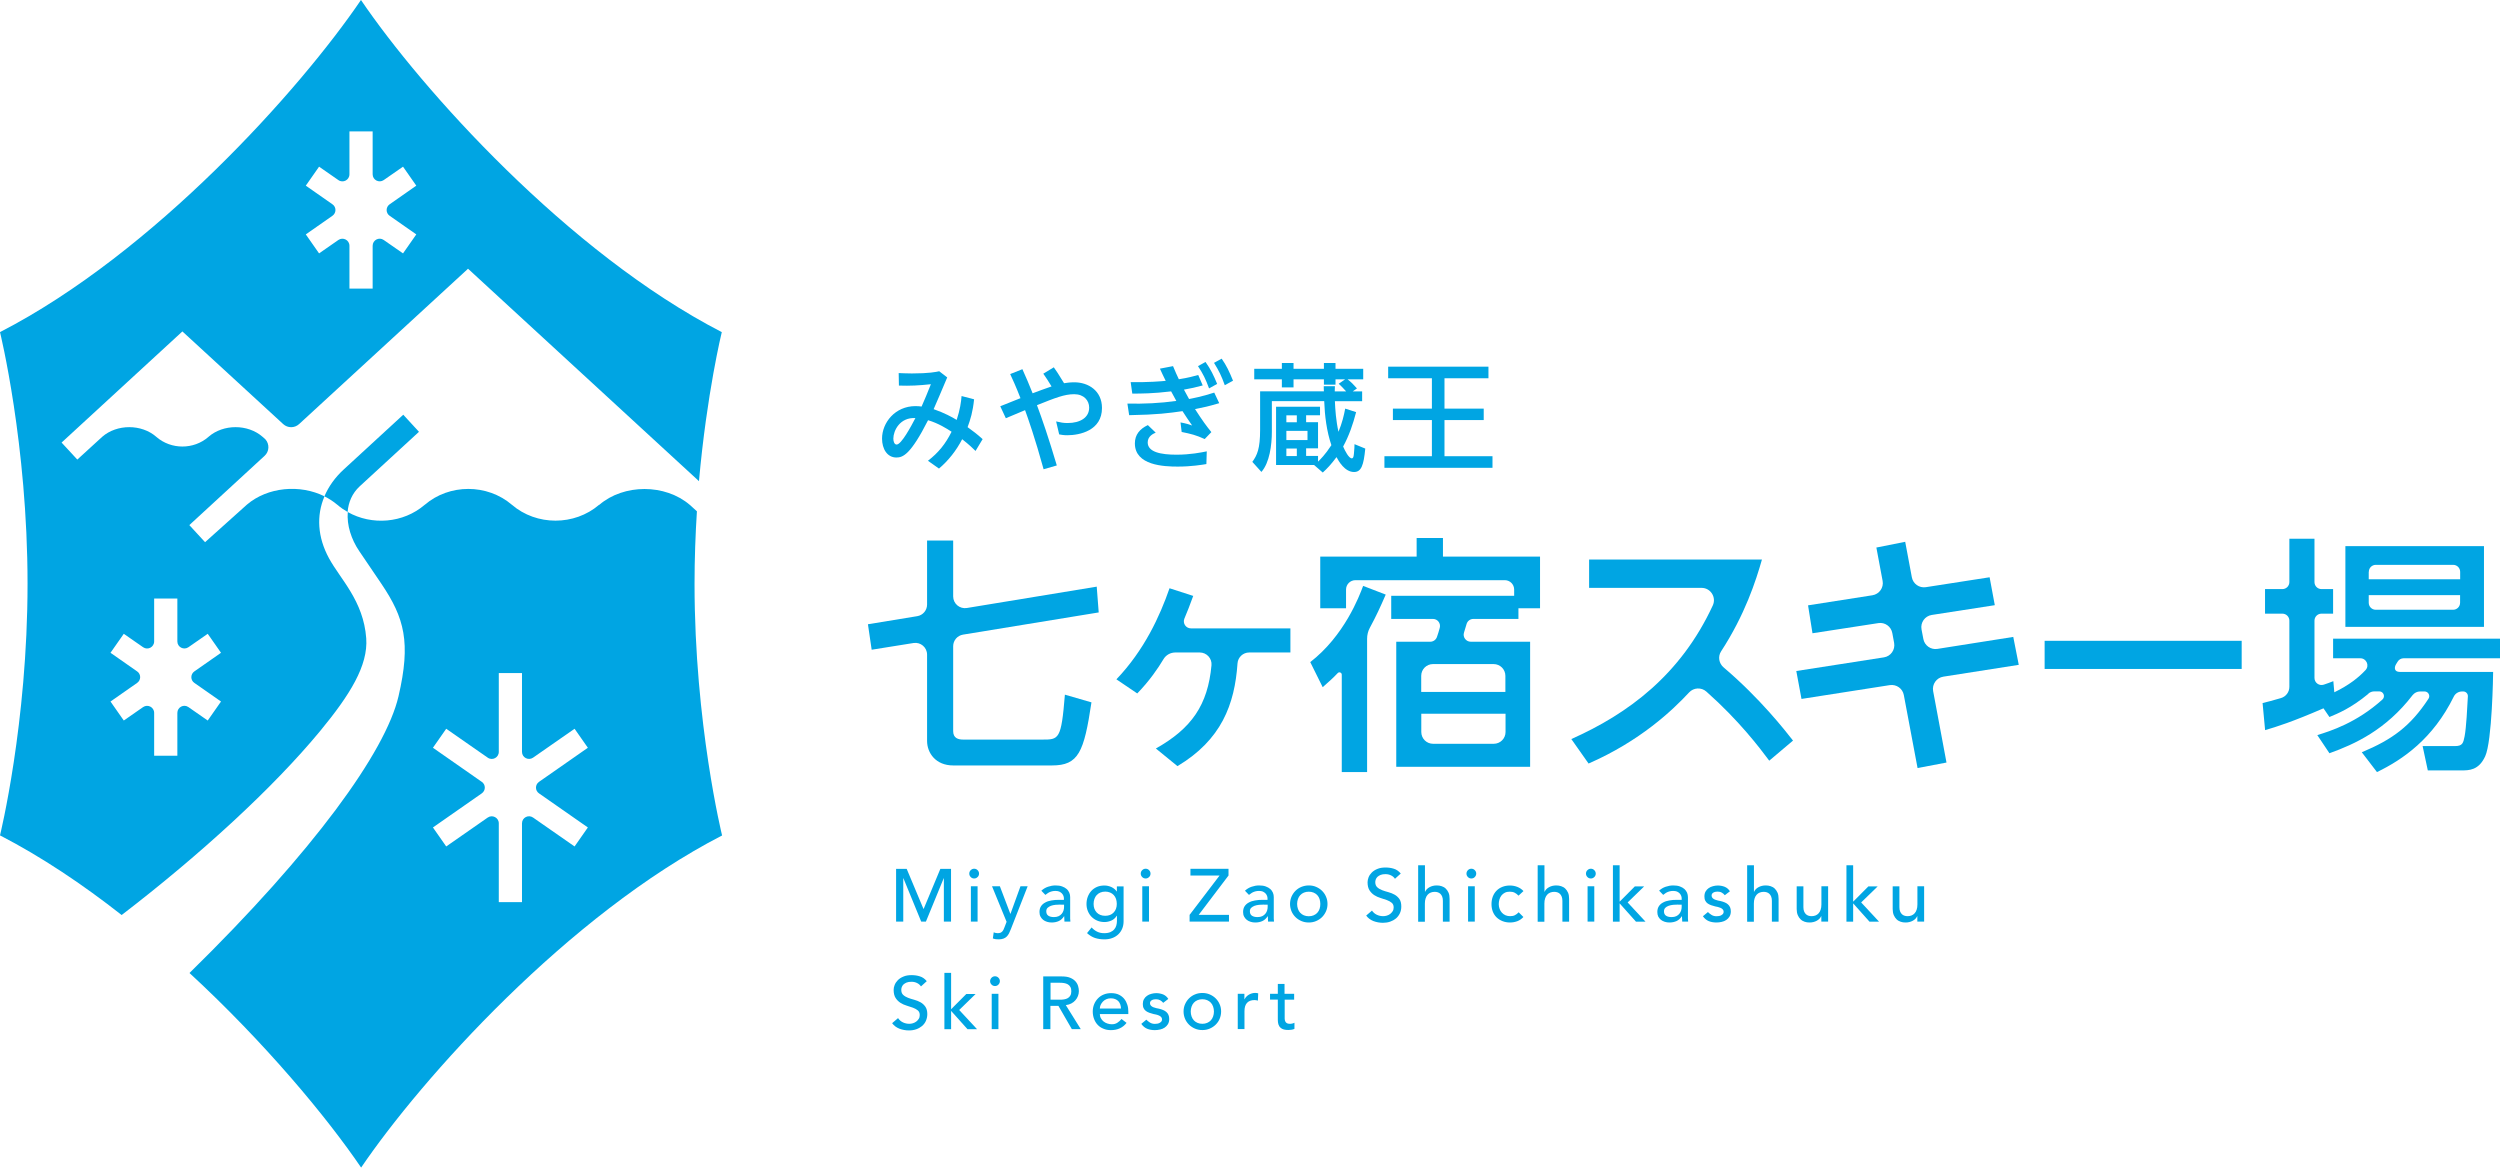 <svg width="364" height="170" viewBox="0 0 364 170" fill="none" xmlns="http://www.w3.org/2000/svg">
<path d="M135.104 67.092C136.627 65.926 137.682 64.615 138.549 62.86C137.871 62.416 136.604 61.616 135.126 61.183C132.593 66.181 131.471 66.614 130.515 66.614C129.182 66.614 128.426 65.37 128.426 63.86C128.426 61.55 130.315 59.129 133.304 59.129C133.682 59.129 133.949 59.162 134.182 59.195C134.693 58.051 134.96 57.385 135.538 55.941C133.782 56.13 132.538 56.197 130.882 56.141L130.849 54.32C131.349 54.331 131.849 54.375 132.76 54.375C135.293 54.375 136.304 54.153 136.749 54.053L137.915 54.953C136.804 57.574 136.682 57.874 135.938 59.573C137.504 60.117 138.638 60.739 139.293 61.139C139.793 59.617 139.938 58.507 140.004 57.663L141.827 58.14C141.638 59.984 141.293 61.083 140.882 62.194C141.627 62.738 142.271 63.205 143.071 63.938L142.038 65.659C141.716 65.337 141.127 64.759 140.093 63.949C139.249 65.581 138.115 67.036 136.715 68.225L135.115 67.092H135.104ZM130.071 63.871C130.071 64.271 130.215 64.726 130.549 64.726C131.237 64.726 132.638 62.105 133.282 60.872C131.015 60.739 130.071 62.716 130.071 63.86V63.871Z" fill="#00a5e3"/>
<path d="M153.438 53.487C153.705 53.853 154.182 54.553 154.927 55.797C155.282 55.741 155.782 55.663 156.416 55.663C158.46 55.663 160.449 56.885 160.449 59.406C160.449 62.682 157.227 63.371 155.382 63.371C154.871 63.371 154.527 63.304 154.216 63.249L153.771 61.361C154.416 61.516 154.849 61.594 155.427 61.594C157.305 61.594 158.583 60.783 158.583 59.35C158.583 58.318 157.827 57.396 156.405 57.396C154.982 57.396 153.671 57.918 150.982 58.995C151.705 60.916 152.705 63.826 153.871 67.769L151.949 68.324C150.682 63.715 149.671 60.883 149.249 59.717C147.06 60.65 147.027 60.661 146.449 60.894L145.638 59.151C146.449 58.818 147.771 58.295 148.582 57.973C147.927 56.285 147.371 55.075 147.082 54.464L148.86 53.753C149.382 54.919 149.893 56.085 150.349 57.263C151.071 56.996 152.26 56.541 153.105 56.263C152.682 55.552 152.327 55.019 151.905 54.408L153.46 53.464L153.438 53.487Z" fill="#00a5e3"/>
<path d="M177.505 58.707C175.839 59.195 175.394 59.284 173.994 59.562C175.105 61.283 175.583 61.927 176.372 62.916L175.405 63.926C174.105 63.338 173.45 63.182 172.05 62.894L171.883 61.505C172.605 61.627 173.283 61.839 173.572 61.95C173.094 61.272 172.594 60.517 172.172 59.862C170.15 60.15 168.605 60.373 164.405 60.45L164.149 58.762C166.527 58.818 168.927 58.707 171.272 58.373C171.072 57.996 171.016 57.896 170.516 56.985C167.894 57.307 166.094 57.307 164.861 57.307L164.627 55.641C167.294 55.675 169.005 55.519 169.727 55.453C169.372 54.742 169.25 54.475 168.883 53.676L170.794 53.309C171.15 54.187 171.339 54.575 171.639 55.219C173.061 54.997 173.816 54.775 174.461 54.597L175.116 56.119C173.939 56.441 173.55 56.508 172.383 56.73C172.572 57.085 172.616 57.185 173.127 58.096C173.483 58.029 175.05 57.74 176.794 57.163L177.516 58.696L177.505 58.707ZM175.65 67.569C175.039 67.669 173.472 67.936 171.483 67.936C169.494 67.936 165.238 67.78 165.238 64.559C165.238 63.293 165.949 62.449 167.127 61.894L168.272 62.994C167.95 63.127 167.105 63.504 167.105 64.415C167.105 65.803 168.961 66.203 171.294 66.203C173.305 66.203 174.894 65.881 175.705 65.715L175.65 67.569ZM175.528 52.709C176.283 53.776 176.705 54.653 177.216 55.897L176.039 56.552C175.539 55.186 175.183 54.464 174.428 53.309L175.528 52.698V52.709ZM177.872 52.221C178.561 53.198 178.972 54.064 179.528 55.43L178.328 56.086C177.839 54.72 177.494 54.02 176.761 52.831L177.872 52.221Z" fill="#00a5e3"/>
<path d="M194.361 56.241C194.361 56.507 194.339 56.852 194.339 56.985H195.995C195.628 56.552 195.217 56.163 194.917 55.874L195.85 55.23H194.45V56.008H192.761V55.23H188.339V56.407H186.639V55.23H182.617V53.698H186.639V52.853H188.339V53.698H192.761V52.853H194.45V53.698H198.484V55.23H196.206C196.695 55.597 197.106 56.019 197.573 56.552L196.962 56.985H198.328V58.418H194.361C194.406 59.617 194.528 61.305 194.884 62.871C195.417 61.572 195.673 60.495 195.861 59.495L197.45 60.006C197.006 61.738 196.417 63.449 195.561 65.015C195.828 65.637 196.384 66.736 196.828 66.736C196.984 66.736 197.084 66.603 197.128 66.092C197.195 65.448 197.217 64.948 197.217 64.67L198.784 65.314C198.55 67.747 198.206 68.724 197.15 68.724C195.784 68.724 194.906 67.125 194.595 66.558C193.795 67.636 193.228 68.224 192.595 68.802L191.328 67.702H185.795V59.217H192.195V60.461H190.172V61.472H191.906V65.281H190.172V66.381H191.906V67.214C192.206 66.925 192.973 66.181 193.85 64.815C193.161 62.793 192.884 60.561 192.806 58.407H185.183V62.86C185.183 64.804 184.85 67.369 183.661 68.713L182.339 67.247C183.05 66.27 183.472 65.326 183.472 62.593V56.974H192.761C192.739 56.752 192.739 56.419 192.739 56.23H194.35L194.361 56.241ZM187.295 60.472V61.483H188.817V60.472H187.295ZM187.295 62.738V64.071H190.372V62.738H187.295ZM187.295 65.303V66.403H188.817V65.303H187.295Z" fill="#00a5e3"/>
<path d="M202.117 53.387H216.718V55.075H210.317V59.495H216.029V61.161H210.317V66.425H217.307V68.113H201.573V66.425H208.484V61.161H202.806V59.495H208.484V55.075H202.117V53.387Z" fill="#00a5e3"/>
<path d="M134.982 88.015V78.697H138.782V86.838C138.782 87.893 139.727 88.693 140.771 88.526L159.683 85.416L159.972 89.17L140.215 92.402C139.393 92.535 138.782 93.246 138.782 94.09V106.451C138.782 107.495 139.538 107.684 140.26 107.684H151.727C154.183 107.684 154.516 107.717 155.049 101.143L158.916 102.264C157.827 109.528 157.038 111.449 153.171 111.449H138.782C136.249 111.449 134.982 109.639 134.982 107.873V95.312C134.982 94.257 134.037 93.457 133.004 93.624L126.915 94.601L126.371 90.892L133.549 89.714C134.371 89.581 134.982 88.87 134.982 88.026V88.015Z" fill="#00a5e3"/>
<path d="M173.739 86.749C173.25 88.104 172.894 89.003 172.45 90.058C172.161 90.736 172.661 91.491 173.394 91.491H187.883V95.001H181.883C180.994 95.001 180.25 95.689 180.183 96.578C179.772 102.586 177.828 107.728 171.438 111.549L168.294 108.983C173.483 106.062 175.861 102.664 176.394 96.855C176.483 95.856 175.683 95.001 174.683 95.001H171.138C170.416 95.001 169.761 95.367 169.394 95.989C168.627 97.277 167.394 99.099 165.583 100.965L162.549 98.91C166.594 94.679 168.872 89.725 170.283 85.649L173.75 86.771L173.739 86.749Z" fill="#00a5e3"/>
<path d="M199.05 112.415H195.361V98.233C195.361 97.922 194.984 97.778 194.773 98C194.117 98.7 193.539 99.21 192.584 100.054L190.772 96.401C195.728 92.569 197.895 86.861 198.473 85.306L201.762 86.572C200.962 88.415 200.395 89.648 199.451 91.403C199.184 91.891 199.05 92.447 199.05 93.002V112.404V112.415ZM221.073 90.115H214.518C214.051 90.115 213.651 90.425 213.529 90.87C213.406 91.314 213.295 91.692 213.162 92.091C212.94 92.747 213.44 93.435 214.14 93.435H222.785V111.649H203.295V93.435H208.251C208.684 93.435 209.073 93.158 209.217 92.747C209.373 92.291 209.484 91.969 209.629 91.414C209.806 90.759 209.317 90.115 208.64 90.115H202.562V86.749H220.462V85.839C220.462 85.084 219.851 84.473 219.096 84.473H197.35C196.595 84.473 195.984 85.084 195.984 85.839V88.56H192.228V81.041H206.262V78.331H210.095V81.041H224.229V88.56H221.084V90.115H221.073ZM217.484 96.689H208.64C207.695 96.689 206.929 97.456 206.929 98.4V100.743H219.184V98.4C219.184 97.456 218.418 96.689 217.473 96.689H217.484ZM219.196 103.919H206.94V106.585C206.94 107.529 207.706 108.295 208.651 108.295H217.496C218.44 108.295 219.207 107.529 219.207 106.585V103.919H219.196Z" fill="#00a5e3"/>
<path d="M257.608 110.761C256.152 108.817 253.219 104.93 248.452 100.699C247.719 100.043 246.596 100.099 245.93 100.821C243.518 103.42 238.818 107.884 231.296 111.172L228.785 107.606C237.074 103.919 244.707 98.255 249.385 88.149C249.93 86.96 249.063 85.594 247.752 85.594H231.374V81.463H256.541C255.663 84.55 254.074 89.493 250.585 94.846C250.096 95.601 250.274 96.6 250.963 97.178C256.286 101.698 259.93 106.385 261.063 107.829L257.608 110.749V110.761Z" fill="#00a5e3"/>
<path d="M273.219 79.719L277.397 78.886L278.364 84.05C278.542 85.006 279.442 85.639 280.397 85.494L289.687 84.05L290.442 88.115L281.264 89.537C280.264 89.692 279.586 90.647 279.775 91.647L280.042 93.046C280.22 93.99 281.131 94.635 282.086 94.479L293.131 92.736L293.931 96.8L282.953 98.522C281.953 98.677 281.286 99.632 281.464 100.621L283.409 111.027L279.197 111.827L277.197 101.198C277.02 100.243 276.119 99.61 275.153 99.754L262.297 101.765L261.541 97.7L274.297 95.712C275.297 95.556 275.964 94.612 275.786 93.613L275.519 92.169C275.342 91.214 274.442 90.57 273.486 90.725L263.897 92.202L263.252 88.138L272.619 86.672C273.619 86.516 274.297 85.561 274.108 84.573L273.197 79.708L273.219 79.719Z" fill="#00a5e3"/>
<path d="M326.388 93.302V97.4H297.698V93.302H326.388Z" fill="#00a5e3"/>
<path d="M344.833 101.02C342.277 103.131 340.41 103.875 339.166 104.397L338.299 103.131C333.71 105.119 331.499 105.807 329.799 106.307L329.432 102.364C329.955 102.253 331.155 101.92 332.099 101.642C332.832 101.431 333.332 100.765 333.332 99.999V90.37C333.332 89.803 332.877 89.348 332.31 89.348H329.788V85.772H332.31C332.877 85.772 333.332 85.317 333.332 84.75V78.442H336.988V84.75C336.988 85.317 337.444 85.772 338.01 85.772H339.699V89.348H338.01C337.444 89.348 336.988 89.803 336.988 90.37V98.71C336.988 99.41 337.666 99.899 338.333 99.688C338.877 99.51 339.166 99.399 339.733 99.177L339.877 100.798C342.066 99.732 343.422 98.633 344.422 97.567C345.033 96.911 344.555 95.845 343.666 95.845H339.699V92.991H364V95.845H349.966C349.611 95.845 349.277 96.034 349.1 96.334C348.944 96.578 349.011 96.467 348.866 96.711C348.6 97.144 348.544 97.833 349.433 97.833H363C363 98.233 362.856 107.917 361.844 110.116C360.9 112.171 359.489 112.171 358.367 112.171H353.489L352.733 108.628H357.467C358.555 108.628 358.655 108.162 358.844 107.218C359.089 105.996 359.244 102.897 359.322 101.387C359.344 100.998 359.033 100.676 358.644 100.676H358.489C357.967 100.676 357.489 100.965 357.267 101.431C354.266 107.54 349.877 110.583 346.088 112.415L343.877 109.528C348.344 107.662 350.966 105.729 353.589 101.731C353.889 101.276 353.555 100.676 353.011 100.676H352.366C351.944 100.676 351.544 100.876 351.277 101.209C347.388 106.274 342.877 108.339 339.166 109.672L337.399 107.029C339.322 106.44 343.122 105.241 346.877 101.853C347.344 101.431 347.044 100.665 346.422 100.665H345.711C345.388 100.665 345.088 100.776 344.844 100.976L344.833 101.02ZM341.488 79.519H361.667V91.269H341.488V79.519ZM344.888 83.262V84.339H358.2V83.262C358.2 82.695 357.744 82.24 357.178 82.24H345.922C345.355 82.24 344.899 82.695 344.899 83.262H344.888ZM344.888 86.649V87.76C344.888 88.326 345.344 88.782 345.911 88.782H357.167C357.733 88.782 358.189 88.326 358.189 87.76V86.649H344.877H344.888Z" fill="#00a5e3"/>
<path d="M130.459 126.509H132.015L134.448 132.317H134.493L136.915 126.509H138.471V134.183H137.426V127.875H137.404L134.815 134.183H134.126L131.537 127.875H131.515V134.183H130.471V126.509H130.459Z" fill="#00a5e3"/>
<path d="M141.126 127.197C141.126 127.008 141.193 126.831 141.337 126.697C141.482 126.553 141.648 126.486 141.837 126.486C142.026 126.486 142.204 126.553 142.337 126.697C142.481 126.842 142.548 127.008 142.548 127.197C142.548 127.386 142.481 127.564 142.337 127.697C142.193 127.841 142.026 127.908 141.837 127.908C141.648 127.908 141.471 127.841 141.337 127.697C141.193 127.553 141.126 127.386 141.126 127.197ZM141.36 129.041H142.337V134.183H141.36V129.041Z" fill="#00a5e3"/>
<path d="M144.46 129.041H145.582L147.104 133.05H147.127L148.582 129.041H149.627L147.182 135.283C147.093 135.505 147.004 135.716 146.916 135.893C146.816 136.082 146.704 136.238 146.582 136.36C146.449 136.493 146.293 136.593 146.104 136.66C145.927 136.726 145.693 136.771 145.427 136.771C145.282 136.771 145.138 136.771 144.993 136.749C144.849 136.726 144.704 136.693 144.56 136.638L144.682 135.749C144.871 135.827 145.071 135.871 145.26 135.871C145.416 135.871 145.538 135.849 145.649 135.816C145.749 135.771 145.838 135.716 145.916 135.638C145.993 135.56 146.049 135.471 146.104 135.371C146.16 135.271 146.204 135.149 146.249 135.027L146.56 134.216L144.438 129.041H144.46Z" fill="#00a5e3"/>
<path d="M151.638 129.674C151.916 129.419 152.227 129.23 152.594 129.108C152.949 128.986 153.316 128.919 153.671 128.919C154.049 128.919 154.371 128.963 154.638 129.063C154.916 129.163 155.127 129.285 155.305 129.441C155.483 129.596 155.605 129.785 155.694 129.985C155.783 130.185 155.816 130.407 155.816 130.629V133.25C155.816 133.428 155.816 133.595 155.816 133.75C155.816 133.906 155.838 134.05 155.849 134.183H154.983C154.96 133.928 154.949 133.661 154.949 133.406H154.927C154.716 133.739 154.449 133.972 154.16 134.105C153.871 134.239 153.516 134.316 153.127 134.316C152.882 134.316 152.66 134.283 152.449 134.217C152.227 134.15 152.038 134.05 151.882 133.928C151.716 133.794 151.594 133.639 151.494 133.45C151.394 133.261 151.349 133.039 151.349 132.784C151.349 132.451 151.427 132.173 151.571 131.951C151.716 131.729 151.927 131.54 152.182 131.407C152.438 131.262 152.738 131.162 153.083 131.107C153.427 131.04 153.794 131.018 154.183 131.018H154.905V130.807C154.905 130.674 154.883 130.54 154.827 130.418C154.771 130.285 154.705 130.174 154.594 130.063C154.494 129.963 154.36 129.874 154.216 129.807C154.071 129.752 153.883 129.719 153.671 129.719C153.483 129.719 153.316 129.741 153.183 129.774C153.038 129.807 152.916 129.852 152.794 129.907C152.671 129.963 152.571 130.03 152.482 130.096C152.382 130.163 152.294 130.241 152.205 130.296L151.616 129.685L151.638 129.674ZM154.394 131.707C154.16 131.707 153.927 131.718 153.683 131.74C153.438 131.762 153.216 131.818 153.016 131.884C152.816 131.962 152.66 132.062 152.527 132.184C152.394 132.306 152.338 132.484 152.338 132.684C152.338 132.984 152.438 133.195 152.638 133.328C152.838 133.461 153.105 133.528 153.449 133.528C153.716 133.528 153.949 133.484 154.138 133.395C154.327 133.306 154.471 133.184 154.594 133.039C154.716 132.895 154.794 132.739 154.849 132.562C154.905 132.384 154.927 132.206 154.927 132.04V131.718H154.405L154.394 131.707Z" fill="#00a5e3"/>
<path d="M163.594 134.138C163.594 134.527 163.527 134.883 163.394 135.205C163.26 135.527 163.072 135.804 162.827 136.038C162.583 136.271 162.283 136.46 161.938 136.582C161.594 136.715 161.205 136.771 160.794 136.771C160.305 136.771 159.849 136.704 159.438 136.571C159.027 136.437 158.638 136.193 158.271 135.86L158.938 135.038C159.194 135.316 159.46 135.516 159.76 135.66C160.06 135.804 160.394 135.871 160.771 135.871C161.149 135.871 161.438 135.815 161.671 135.715C161.905 135.616 162.105 135.471 162.238 135.305C162.383 135.138 162.483 134.949 162.538 134.738C162.594 134.527 162.627 134.305 162.627 134.094V133.339H162.594C162.405 133.65 162.149 133.883 161.827 134.027C161.505 134.172 161.16 134.249 160.816 134.249C160.438 134.249 160.094 134.183 159.771 134.05C159.449 133.916 159.171 133.727 158.938 133.494C158.705 133.261 158.527 132.983 158.394 132.661C158.26 132.339 158.194 131.995 158.194 131.617C158.194 131.24 158.26 130.884 158.382 130.562C158.505 130.229 158.683 129.951 158.905 129.707C159.127 129.463 159.405 129.274 159.727 129.13C160.049 128.996 160.405 128.93 160.805 128.93C161.149 128.93 161.483 129.007 161.816 129.152C162.138 129.307 162.405 129.518 162.594 129.796H162.616V129.063H163.594V134.161V134.138ZM160.927 129.818C160.66 129.818 160.427 129.863 160.216 129.951C160.005 130.04 159.827 130.162 159.683 130.318C159.538 130.473 159.427 130.662 159.349 130.884C159.271 131.106 159.227 131.34 159.227 131.606C159.227 132.128 159.383 132.539 159.683 132.861C159.983 133.172 160.394 133.339 160.916 133.339C161.438 133.339 161.849 133.183 162.149 132.861C162.449 132.55 162.605 132.128 162.605 131.606C162.605 131.34 162.56 131.106 162.494 130.884C162.416 130.662 162.305 130.473 162.16 130.318C162.016 130.162 161.838 130.04 161.627 129.951C161.416 129.863 161.183 129.818 160.927 129.818Z" fill="#00a5e3"/>
<path d="M166.094 127.197C166.094 127.008 166.161 126.831 166.305 126.697C166.449 126.553 166.616 126.486 166.805 126.486C166.994 126.486 167.171 126.553 167.305 126.697C167.449 126.842 167.516 127.008 167.516 127.197C167.516 127.386 167.449 127.564 167.305 127.697C167.16 127.841 166.994 127.908 166.805 127.908C166.616 127.908 166.438 127.841 166.305 127.697C166.161 127.553 166.094 127.386 166.094 127.197ZM166.316 129.041H167.293V134.183H166.316V129.041Z" fill="#00a5e3"/>
<path d="M173.205 133.206L177.572 127.475H173.328V126.498H178.872V127.475L174.528 133.206H178.939V134.183H173.205V133.206Z" fill="#00a5e3"/>
<path d="M181.283 129.674C181.561 129.419 181.872 129.23 182.239 129.108C182.594 128.986 182.961 128.919 183.317 128.919C183.694 128.919 184.017 128.963 184.283 129.063C184.561 129.163 184.772 129.285 184.95 129.441C185.128 129.596 185.25 129.785 185.339 129.985C185.428 130.185 185.461 130.407 185.461 130.629V133.25C185.461 133.428 185.461 133.595 185.461 133.75C185.461 133.906 185.483 134.05 185.495 134.183H184.628C184.606 133.928 184.595 133.661 184.595 133.406H184.572C184.361 133.739 184.094 133.972 183.806 134.105C183.517 134.239 183.161 134.316 182.772 134.316C182.528 134.316 182.306 134.283 182.094 134.217C181.872 134.15 181.683 134.05 181.528 133.928C181.361 133.794 181.239 133.639 181.139 133.45C181.039 133.261 180.994 133.039 180.994 132.784C180.994 132.451 181.072 132.173 181.217 131.951C181.361 131.729 181.572 131.54 181.828 131.407C182.083 131.262 182.383 131.162 182.728 131.107C183.072 131.04 183.439 131.018 183.828 131.018H184.55V130.807C184.55 130.674 184.528 130.54 184.472 130.418C184.417 130.285 184.35 130.174 184.239 130.063C184.139 129.963 184.006 129.874 183.861 129.807C183.717 129.752 183.528 129.719 183.317 129.719C183.128 129.719 182.961 129.741 182.828 129.774C182.683 129.807 182.561 129.852 182.439 129.907C182.317 129.963 182.217 130.03 182.128 130.096C182.028 130.163 181.939 130.241 181.85 130.296L181.261 129.685L181.283 129.674ZM184.039 131.707C183.806 131.707 183.572 131.718 183.328 131.74C183.083 131.762 182.861 131.818 182.661 131.884C182.461 131.962 182.306 132.062 182.172 132.184C182.039 132.306 181.983 132.484 181.983 132.684C181.983 132.984 182.083 133.195 182.283 133.328C182.483 133.461 182.75 133.528 183.094 133.528C183.361 133.528 183.594 133.484 183.783 133.395C183.972 133.306 184.117 133.184 184.239 133.039C184.361 132.895 184.439 132.739 184.494 132.562C184.55 132.384 184.572 132.206 184.572 132.04V131.718H184.05L184.039 131.707Z" fill="#00a5e3"/>
<path d="M187.828 131.618C187.828 131.24 187.906 130.896 188.039 130.563C188.183 130.241 188.372 129.952 188.617 129.707C188.861 129.463 189.15 129.263 189.483 129.13C189.817 128.997 190.172 128.919 190.561 128.919C190.95 128.919 191.306 128.986 191.628 129.13C191.961 129.274 192.25 129.463 192.495 129.707C192.739 129.952 192.939 130.241 193.072 130.563C193.217 130.885 193.284 131.24 193.284 131.618C193.284 131.995 193.217 132.351 193.072 132.673C192.928 132.995 192.739 133.284 192.495 133.528C192.25 133.772 191.961 133.961 191.628 134.105C191.295 134.25 190.939 134.316 190.561 134.316C190.184 134.316 189.817 134.25 189.483 134.105C189.15 133.961 188.861 133.772 188.617 133.528C188.372 133.284 188.172 132.995 188.039 132.673C187.906 132.34 187.828 131.995 187.828 131.618ZM188.861 131.618C188.861 131.873 188.906 132.117 188.983 132.34C189.061 132.562 189.172 132.751 189.317 132.906C189.461 133.061 189.639 133.184 189.85 133.273C190.061 133.361 190.295 133.406 190.561 133.406C190.828 133.406 191.05 133.361 191.261 133.273C191.472 133.184 191.65 133.061 191.795 132.906C191.939 132.751 192.05 132.562 192.128 132.34C192.206 132.117 192.239 131.873 192.239 131.618C192.239 131.362 192.195 131.118 192.128 130.896C192.05 130.674 191.939 130.485 191.795 130.329C191.65 130.174 191.472 130.052 191.261 129.963C191.05 129.874 190.817 129.83 190.561 129.83C190.306 129.83 190.061 129.874 189.85 129.963C189.639 130.052 189.461 130.174 189.317 130.329C189.172 130.485 189.061 130.674 188.983 130.896C188.906 131.118 188.861 131.351 188.861 131.618Z" fill="#00a5e3"/>
<path d="M199.751 132.572C199.939 132.85 200.184 133.061 200.473 133.194C200.762 133.328 201.073 133.394 201.384 133.394C201.551 133.394 201.728 133.372 201.917 133.316C202.106 133.261 202.262 133.183 202.406 133.072C202.551 132.961 202.673 132.828 202.773 132.672C202.873 132.517 202.917 132.328 202.917 132.117C202.917 131.817 202.817 131.595 202.628 131.44C202.44 131.284 202.206 131.151 201.928 131.051C201.651 130.951 201.351 130.851 201.017 130.751C200.684 130.651 200.384 130.518 200.106 130.34C199.828 130.162 199.595 129.929 199.406 129.64C199.217 129.352 199.117 128.952 199.117 128.452C199.117 128.23 199.173 127.986 199.262 127.741C199.362 127.486 199.517 127.253 199.728 127.042C199.939 126.831 200.206 126.653 200.539 126.52C200.873 126.375 201.262 126.309 201.728 126.309C202.151 126.309 202.551 126.364 202.94 126.486C203.317 126.597 203.662 126.842 203.951 127.186L203.106 127.952C202.984 127.752 202.795 127.586 202.551 127.464C202.306 127.341 202.04 127.275 201.74 127.275C201.44 127.275 201.206 127.308 201.017 127.386C200.828 127.464 200.673 127.564 200.551 127.675C200.44 127.797 200.351 127.919 200.306 128.063C200.262 128.197 200.24 128.33 200.24 128.441C200.24 128.763 200.339 129.018 200.528 129.185C200.717 129.363 200.951 129.496 201.228 129.607C201.506 129.718 201.817 129.807 202.14 129.896C202.473 129.985 202.773 130.107 203.051 130.262C203.328 130.418 203.562 130.629 203.751 130.895C203.94 131.162 204.028 131.528 204.028 131.984C204.028 132.35 203.962 132.683 203.817 132.983C203.673 133.283 203.484 133.528 203.251 133.727C203.006 133.927 202.728 134.083 202.406 134.194C202.084 134.305 201.74 134.36 201.362 134.36C200.873 134.36 200.406 134.272 199.962 134.105C199.517 133.927 199.173 133.661 198.917 133.305L199.773 132.572H199.751Z" fill="#00a5e3"/>
<path d="M206.495 125.987H207.473V129.841H207.495C207.618 129.563 207.829 129.341 208.14 129.174C208.44 129.008 208.795 128.919 209.195 128.919C209.44 128.919 209.673 128.952 209.906 129.03C210.14 129.108 210.34 129.219 210.506 129.385C210.673 129.541 210.806 129.752 210.918 129.996C211.018 130.24 211.062 130.54 211.062 130.885V134.194H210.084V131.162C210.084 130.918 210.051 130.718 209.984 130.551C209.918 130.385 209.829 130.24 209.718 130.14C209.606 130.041 209.484 129.963 209.34 129.918C209.195 129.874 209.051 129.852 208.895 129.852C208.695 129.852 208.506 129.885 208.329 129.952C208.151 130.018 208.006 130.118 207.873 130.263C207.74 130.407 207.64 130.585 207.573 130.796C207.495 131.007 207.462 131.273 207.462 131.562V134.205H206.484V126.009L206.495 125.987Z" fill="#00a5e3"/>
<path d="M213.518 127.197C213.518 127.008 213.595 126.831 213.729 126.697C213.873 126.553 214.04 126.486 214.228 126.486C214.417 126.486 214.595 126.553 214.728 126.697C214.873 126.842 214.939 127.008 214.939 127.197C214.939 127.386 214.861 127.564 214.728 127.697C214.595 127.841 214.417 127.908 214.228 127.908C214.04 127.908 213.862 127.841 213.729 127.697C213.584 127.553 213.518 127.386 213.518 127.197ZM213.751 129.041H214.728V134.183H213.751V129.041Z" fill="#00a5e3"/>
<path d="M221.096 130.407C220.918 130.218 220.729 130.074 220.529 129.974C220.329 129.874 220.096 129.829 219.818 129.829C219.54 129.829 219.318 129.874 219.118 129.974C218.918 130.074 218.751 130.207 218.618 130.373C218.484 130.54 218.384 130.74 218.318 130.962C218.251 131.184 218.218 131.417 218.218 131.651C218.218 131.884 218.262 132.117 218.34 132.328C218.418 132.539 218.529 132.728 218.673 132.883C218.818 133.039 218.984 133.172 219.196 133.261C219.396 133.35 219.629 133.394 219.873 133.394C220.151 133.394 220.384 133.35 220.573 133.25C220.773 133.15 220.951 133.006 221.118 132.828L221.807 133.516C221.551 133.794 221.262 133.994 220.918 134.127C220.584 134.249 220.229 134.316 219.851 134.316C219.473 134.316 219.096 134.249 218.762 134.116C218.429 133.983 218.151 133.805 217.907 133.572C217.662 133.339 217.484 133.05 217.351 132.728C217.229 132.395 217.162 132.039 217.162 131.64C217.162 131.24 217.229 130.873 217.351 130.54C217.484 130.207 217.662 129.918 217.895 129.685C218.129 129.441 218.407 129.263 218.74 129.13C219.073 128.996 219.44 128.93 219.84 128.93C220.218 128.93 220.573 128.996 220.918 129.13C221.262 129.263 221.562 129.463 221.818 129.74L221.084 130.418L221.096 130.407Z" fill="#00a5e3"/>
<path d="M223.896 125.987H224.873V129.841H224.896C225.018 129.563 225.229 129.341 225.54 129.174C225.84 129.008 226.196 128.919 226.596 128.919C226.84 128.919 227.074 128.952 227.307 129.03C227.54 129.108 227.74 129.219 227.907 129.385C228.074 129.541 228.207 129.752 228.318 129.996C228.418 130.24 228.462 130.54 228.462 130.885V134.194H227.485V131.162C227.485 130.918 227.451 130.718 227.385 130.551C227.318 130.385 227.229 130.24 227.118 130.14C227.007 130.041 226.885 129.963 226.74 129.918C226.596 129.874 226.451 129.852 226.296 129.852C226.096 129.852 225.907 129.885 225.729 129.952C225.551 130.018 225.407 130.118 225.273 130.263C225.14 130.407 225.04 130.585 224.973 130.796C224.896 131.007 224.862 131.273 224.862 131.562V134.205H223.885V126.009L223.896 125.987Z" fill="#00a5e3"/>
<path d="M230.918 127.197C230.918 127.008 230.985 126.831 231.129 126.697C231.274 126.553 231.44 126.486 231.629 126.486C231.818 126.486 231.995 126.553 232.129 126.697C232.273 126.842 232.34 127.008 232.34 127.197C232.34 127.386 232.273 127.564 232.129 127.697C231.984 127.841 231.818 127.908 231.629 127.908C231.44 127.908 231.262 127.841 231.129 127.697C230.985 127.553 230.918 127.386 230.918 127.197ZM231.151 129.041H232.129V134.183H231.151V129.041Z" fill="#00a5e3"/>
<path d="M234.841 125.987H235.818V131.284L238.03 129.063H239.385L236.985 131.395L239.585 134.194H238.196L235.818 131.529V134.194H234.841V125.998V125.987Z" fill="#00a5e3"/>
<path d="M241.574 129.674C241.852 129.419 242.163 129.23 242.53 129.108C242.896 128.986 243.252 128.919 243.619 128.919C243.985 128.919 244.319 128.963 244.585 129.063C244.863 129.163 245.074 129.285 245.252 129.441C245.419 129.596 245.552 129.785 245.641 129.985C245.719 130.185 245.763 130.407 245.763 130.629V133.25C245.763 133.428 245.763 133.595 245.763 133.75C245.763 133.906 245.785 134.05 245.796 134.183H244.93C244.907 133.928 244.896 133.661 244.896 133.406H244.874C244.652 133.739 244.396 133.972 244.107 134.105C243.807 134.239 243.463 134.316 243.074 134.316C242.841 134.316 242.607 134.283 242.396 134.217C242.185 134.15 241.985 134.05 241.83 133.928C241.674 133.794 241.541 133.639 241.441 133.45C241.352 133.261 241.307 133.039 241.307 132.784C241.307 132.451 241.385 132.173 241.53 131.951C241.674 131.729 241.874 131.54 242.141 131.407C242.396 131.262 242.696 131.162 243.041 131.107C243.385 131.04 243.752 131.018 244.141 131.018H244.852V130.807C244.852 130.674 244.83 130.54 244.774 130.418C244.719 130.285 244.652 130.174 244.541 130.063C244.441 129.963 244.319 129.874 244.163 129.807C244.007 129.752 243.83 129.719 243.619 129.719C243.43 129.719 243.263 129.741 243.13 129.774C242.985 129.807 242.863 129.852 242.741 129.907C242.619 129.963 242.519 130.03 242.43 130.096C242.33 130.163 242.241 130.241 242.163 130.296L241.574 129.685V129.674ZM244.33 131.707C244.096 131.707 243.863 131.718 243.619 131.74C243.374 131.762 243.152 131.818 242.952 131.884C242.752 131.951 242.585 132.062 242.463 132.184C242.341 132.317 242.274 132.484 242.274 132.684C242.274 132.984 242.374 133.195 242.574 133.328C242.774 133.461 243.041 133.528 243.385 133.528C243.652 133.528 243.874 133.484 244.063 133.395C244.252 133.306 244.407 133.184 244.519 133.039C244.63 132.895 244.719 132.739 244.774 132.562C244.83 132.384 244.852 132.206 244.852 132.04V131.718H244.33V131.707Z" fill="#00a5e3"/>
<path d="M251.119 130.329C251.008 130.185 250.863 130.063 250.685 129.963C250.508 129.863 250.308 129.818 250.063 129.818C249.83 129.818 249.63 129.863 249.463 129.963C249.297 130.063 249.208 130.207 249.208 130.396C249.208 130.551 249.263 130.673 249.352 130.762C249.452 130.862 249.563 130.929 249.697 130.984C249.83 131.04 249.974 131.084 250.13 131.118C250.285 131.151 250.419 131.173 250.519 131.195C250.73 131.251 250.93 131.306 251.108 131.384C251.297 131.462 251.452 131.551 251.585 131.673C251.719 131.784 251.819 131.928 251.897 132.095C251.974 132.262 252.008 132.461 252.008 132.706C252.008 132.994 251.941 133.239 251.819 133.45C251.697 133.65 251.53 133.827 251.341 133.95C251.152 134.083 250.919 134.172 250.674 134.227C250.419 134.283 250.174 134.316 249.919 134.316C249.497 134.316 249.119 134.249 248.797 134.116C248.474 133.983 248.185 133.75 247.941 133.405L248.674 132.795C248.83 132.95 249.008 133.094 249.208 133.217C249.408 133.339 249.641 133.405 249.919 133.405C250.041 133.405 250.163 133.394 250.297 133.372C250.43 133.35 250.541 133.305 250.63 133.25C250.73 133.194 250.808 133.128 250.874 133.05C250.93 132.961 250.963 132.872 250.963 132.761C250.963 132.617 250.919 132.495 250.83 132.406C250.741 132.306 250.63 132.239 250.508 132.184C250.385 132.128 250.241 132.084 250.108 132.05C249.963 132.017 249.841 131.995 249.73 131.973C249.519 131.917 249.319 131.862 249.13 131.795C248.941 131.728 248.774 131.64 248.63 131.54C248.485 131.44 248.363 131.295 248.285 131.129C248.196 130.962 248.163 130.751 248.163 130.507C248.163 130.24 248.219 130.007 248.33 129.807C248.441 129.607 248.596 129.441 248.774 129.318C248.963 129.185 249.174 129.085 249.408 129.03C249.641 128.963 249.885 128.93 250.119 128.93C250.463 128.93 250.797 128.996 251.119 129.118C251.43 129.252 251.685 129.463 251.874 129.774L251.119 130.351V130.329Z" fill="#00a5e3"/>
<path d="M254.397 125.987H255.374V129.841H255.397C255.519 129.563 255.73 129.341 256.041 129.174C256.341 129.008 256.697 128.919 257.097 128.919C257.341 128.919 257.574 128.952 257.808 129.03C258.041 129.108 258.241 129.219 258.408 129.385C258.575 129.541 258.708 129.752 258.819 129.996C258.919 130.24 258.963 130.54 258.963 130.885V134.194H257.986V131.162C257.986 130.918 257.952 130.718 257.886 130.551C257.819 130.385 257.73 130.24 257.619 130.14C257.508 130.041 257.386 129.963 257.241 129.918C257.097 129.874 256.952 129.852 256.797 129.852C256.597 129.852 256.408 129.885 256.23 129.952C256.052 130.018 255.908 130.118 255.774 130.263C255.641 130.407 255.541 130.585 255.474 130.796C255.397 131.007 255.363 131.273 255.363 131.562V134.205H254.385V126.009L254.397 125.987Z" fill="#00a5e3"/>
<path d="M266.164 134.183H265.186V133.395H265.164C265.041 133.672 264.83 133.894 264.519 134.061C264.219 134.228 263.864 134.316 263.464 134.316C263.208 134.316 262.975 134.283 262.753 134.205C262.53 134.128 262.33 134.017 262.164 133.85C261.997 133.694 261.853 133.483 261.753 133.239C261.652 132.995 261.597 132.695 261.597 132.362V129.052H262.575V132.084C262.575 132.328 262.608 132.528 262.675 132.695C262.741 132.861 262.83 133.006 262.941 133.106C263.053 133.206 263.175 133.284 263.319 133.328C263.464 133.372 263.608 133.395 263.764 133.395C263.964 133.395 264.153 133.361 264.33 133.295C264.508 133.228 264.653 133.128 264.786 132.984C264.919 132.839 265.019 132.662 265.086 132.451C265.164 132.24 265.197 131.973 265.197 131.684V129.041H266.175V134.183H266.164Z" fill="#00a5e3"/>
<path d="M268.842 125.987H269.819V131.284L272.031 129.063H273.386L270.986 131.395L273.586 134.194H272.197L269.819 131.529V134.194H268.842V125.998V125.987Z" fill="#00a5e3"/>
<path d="M280.142 134.183H279.164V133.395H279.142C279.02 133.672 278.809 133.894 278.498 134.061C278.198 134.228 277.842 134.316 277.442 134.316C277.186 134.316 276.953 134.283 276.731 134.205C276.509 134.128 276.309 134.017 276.142 133.85C275.975 133.694 275.842 133.483 275.731 133.239C275.631 132.995 275.575 132.695 275.575 132.362V129.052H276.553V132.084C276.553 132.328 276.586 132.528 276.653 132.695C276.72 132.861 276.809 133.006 276.92 133.106C277.02 133.206 277.153 133.284 277.297 133.328C277.431 133.372 277.586 133.395 277.742 133.395C277.942 133.395 278.131 133.361 278.309 133.295C278.486 133.228 278.631 133.128 278.764 132.984C278.898 132.839 278.998 132.662 279.064 132.451C279.142 132.24 279.175 131.973 279.175 131.684V129.041H280.153V134.183H280.142Z" fill="#00a5e3"/>
<path d="M130.76 148.243C130.948 148.521 131.193 148.732 131.482 148.865C131.771 148.998 132.071 149.065 132.382 149.065C132.56 149.065 132.737 149.043 132.915 148.987C133.093 148.932 133.26 148.854 133.404 148.743C133.548 148.632 133.671 148.499 133.771 148.343C133.871 148.188 133.915 147.999 133.915 147.788C133.915 147.488 133.815 147.266 133.626 147.11C133.437 146.955 133.204 146.822 132.926 146.722C132.648 146.622 132.348 146.522 132.015 146.422C131.682 146.322 131.382 146.189 131.104 146.011C130.826 145.833 130.593 145.6 130.404 145.311C130.215 145.023 130.115 144.623 130.115 144.123C130.115 143.901 130.159 143.657 130.26 143.412C130.36 143.157 130.515 142.924 130.726 142.712C130.937 142.501 131.204 142.324 131.537 142.191C131.86 142.046 132.26 141.979 132.726 141.979C133.148 141.979 133.548 142.035 133.926 142.157C134.315 142.268 134.649 142.513 134.937 142.857L134.093 143.623C133.96 143.423 133.782 143.257 133.537 143.135C133.293 143.012 133.026 142.946 132.726 142.946C132.426 142.946 132.193 142.979 132.004 143.057C131.815 143.135 131.66 143.234 131.537 143.346C131.426 143.468 131.337 143.59 131.293 143.734C131.248 143.868 131.226 144.001 131.226 144.112C131.226 144.434 131.315 144.689 131.504 144.856C131.693 145.034 131.926 145.167 132.204 145.278C132.482 145.389 132.782 145.478 133.115 145.567C133.437 145.656 133.748 145.778 134.026 145.933C134.304 146.089 134.537 146.3 134.726 146.566C134.915 146.833 135.015 147.199 135.015 147.655C135.015 148.021 134.937 148.354 134.804 148.654C134.671 148.954 134.471 149.198 134.237 149.398C133.993 149.598 133.715 149.754 133.393 149.865C133.071 149.976 132.726 150.031 132.348 150.031C131.86 150.031 131.393 149.943 130.948 149.776C130.504 149.598 130.159 149.332 129.893 148.976L130.748 148.243H130.76Z" fill="#00a5e3"/>
<path d="M137.504 141.646H138.482V146.944L140.693 144.723H142.049L139.66 147.055L142.26 149.854H140.871L138.482 147.188V149.854H137.504V141.658V141.646Z" fill="#00a5e3"/>
<path d="M144.16 142.857C144.16 142.668 144.238 142.49 144.371 142.357C144.515 142.213 144.682 142.146 144.871 142.146C145.059 142.146 145.237 142.213 145.37 142.357C145.515 142.501 145.581 142.668 145.581 142.857C145.581 143.046 145.504 143.223 145.37 143.357C145.237 143.501 145.059 143.568 144.871 143.568C144.682 143.568 144.504 143.501 144.371 143.357C144.227 143.212 144.16 143.046 144.16 142.857ZM144.393 144.7H145.37V149.842H144.393V144.7Z" fill="#00a5e3"/>
<path d="M151.916 142.168H154.616C155.105 142.168 155.516 142.235 155.827 142.368C156.149 142.502 156.394 142.668 156.583 142.879C156.771 143.09 156.894 143.312 156.971 143.568C157.049 143.823 157.083 144.068 157.083 144.312C157.083 144.556 157.038 144.789 156.949 145.023C156.86 145.256 156.738 145.456 156.571 145.645C156.405 145.833 156.205 145.989 155.971 146.111C155.738 146.233 155.471 146.311 155.183 146.344L157.36 149.843H156.06L154.105 146.455H152.938V149.843H151.894V142.168H151.916ZM152.96 145.556H154.327C154.527 145.556 154.727 145.545 154.927 145.511C155.127 145.478 155.305 145.423 155.46 145.334C155.616 145.245 155.749 145.123 155.838 144.956C155.938 144.789 155.983 144.578 155.983 144.323C155.983 144.068 155.938 143.857 155.838 143.69C155.749 143.523 155.616 143.401 155.46 143.312C155.305 143.224 155.127 143.168 154.927 143.135C154.727 143.101 154.527 143.09 154.327 143.09H152.96V145.567V145.556Z" fill="#00a5e3"/>
<path d="M160.138 147.633C160.138 147.855 160.183 148.066 160.283 148.243C160.383 148.432 160.505 148.588 160.671 148.721C160.838 148.854 161.016 148.954 161.227 149.021C161.438 149.099 161.66 149.132 161.883 149.132C162.183 149.132 162.449 149.065 162.672 148.921C162.894 148.776 163.105 148.599 163.294 148.366L164.027 148.932C163.483 149.632 162.727 149.987 161.749 149.987C161.338 149.987 160.971 149.92 160.649 149.776C160.316 149.643 160.038 149.454 159.816 149.21C159.583 148.965 159.416 148.677 159.294 148.354C159.171 148.032 159.105 147.666 159.105 147.288C159.105 146.911 159.171 146.544 159.305 146.222C159.438 145.889 159.627 145.611 159.86 145.367C160.094 145.123 160.371 144.934 160.705 144.801C161.027 144.667 161.383 144.601 161.771 144.601C162.227 144.601 162.616 144.678 162.927 144.834C163.238 144.989 163.505 145.2 163.705 145.456C163.905 145.711 164.049 146 164.149 146.322C164.249 146.644 164.283 146.977 164.283 147.299V147.644H160.16L160.138 147.633ZM163.216 146.855C163.216 146.633 163.172 146.444 163.116 146.255C163.06 146.078 162.96 145.922 162.838 145.778C162.716 145.645 162.56 145.545 162.372 145.467C162.194 145.389 161.971 145.356 161.727 145.356C161.483 145.356 161.271 145.4 161.071 145.489C160.871 145.578 160.705 145.7 160.571 145.844C160.438 145.989 160.327 146.155 160.249 146.322C160.171 146.5 160.138 146.677 160.138 146.844H163.216V146.855Z" fill="#00a5e3"/>
<path d="M169.35 146C169.238 145.856 169.094 145.733 168.916 145.633C168.738 145.534 168.538 145.489 168.294 145.489C168.061 145.489 167.861 145.534 167.694 145.633C167.527 145.733 167.438 145.878 167.438 146.067C167.438 146.222 167.494 146.344 167.583 146.433C167.683 146.533 167.794 146.6 167.927 146.655C168.061 146.711 168.205 146.755 168.361 146.788C168.516 146.822 168.649 146.844 168.749 146.866C168.961 146.922 169.161 146.977 169.338 147.055C169.527 147.133 169.683 147.222 169.816 147.344C169.95 147.455 170.05 147.599 170.127 147.766C170.205 147.932 170.238 148.132 170.238 148.377C170.238 148.665 170.172 148.91 170.05 149.121C169.927 149.321 169.761 149.498 169.572 149.621C169.383 149.754 169.149 149.843 168.905 149.898C168.649 149.954 168.405 149.987 168.149 149.987C167.727 149.987 167.349 149.92 167.027 149.787C166.705 149.654 166.416 149.421 166.172 149.076L166.905 148.465C167.061 148.621 167.238 148.765 167.438 148.888C167.638 149.01 167.872 149.076 168.149 149.076C168.272 149.076 168.394 149.065 168.527 149.043C168.661 149.021 168.772 148.976 168.861 148.921C168.961 148.865 169.038 148.799 169.105 148.721C169.161 148.632 169.194 148.543 169.194 148.432C169.194 148.288 169.149 148.166 169.061 148.077C168.972 147.977 168.861 147.91 168.738 147.855C168.616 147.799 168.472 147.755 168.338 147.721C168.194 147.688 168.072 147.666 167.961 147.644C167.749 147.588 167.549 147.533 167.361 147.466C167.172 147.399 167.005 147.31 166.861 147.211C166.716 147.111 166.594 146.966 166.516 146.8C166.427 146.633 166.394 146.422 166.394 146.178C166.394 145.911 166.449 145.678 166.561 145.478C166.672 145.278 166.827 145.111 167.005 144.989C167.194 144.856 167.405 144.756 167.638 144.701C167.872 144.634 168.116 144.601 168.349 144.601C168.694 144.601 169.027 144.667 169.35 144.789C169.661 144.923 169.916 145.134 170.105 145.445L169.35 146.022V146Z" fill="#00a5e3"/>
<path d="M172.327 147.277C172.327 146.899 172.394 146.555 172.539 146.222C172.683 145.9 172.872 145.611 173.116 145.367C173.361 145.122 173.65 144.922 173.983 144.789C174.316 144.645 174.672 144.578 175.061 144.578C175.45 144.578 175.805 144.645 176.139 144.789C176.472 144.934 176.761 145.122 177.005 145.367C177.25 145.611 177.45 145.9 177.583 146.222C177.728 146.544 177.794 146.899 177.794 147.277C177.794 147.655 177.716 148.01 177.583 148.332C177.45 148.665 177.25 148.943 177.005 149.187C176.761 149.431 176.472 149.62 176.139 149.765C175.805 149.909 175.45 149.976 175.061 149.976C174.672 149.976 174.316 149.909 173.983 149.765C173.65 149.62 173.361 149.431 173.116 149.187C172.872 148.943 172.672 148.654 172.539 148.332C172.405 148.01 172.327 147.655 172.327 147.277ZM173.372 147.277C173.372 147.532 173.416 147.777 173.494 147.999C173.572 148.221 173.683 148.41 173.827 148.565C173.972 148.721 174.15 148.843 174.361 148.932C174.572 149.021 174.805 149.065 175.061 149.065C175.316 149.065 175.55 149.021 175.761 148.932C175.972 148.843 176.15 148.721 176.294 148.565C176.439 148.41 176.55 148.221 176.628 147.999C176.705 147.777 176.75 147.532 176.75 147.277C176.75 147.021 176.705 146.777 176.628 146.555C176.55 146.333 176.439 146.144 176.294 145.989C176.15 145.833 175.972 145.711 175.761 145.622C175.55 145.533 175.316 145.489 175.061 145.489C174.805 145.489 174.572 145.533 174.361 145.622C174.15 145.711 173.972 145.833 173.827 145.989C173.683 146.144 173.572 146.333 173.494 146.555C173.416 146.777 173.372 147.01 173.372 147.277Z" fill="#00a5e3"/>
<path d="M180.206 144.701H181.183V145.489H181.206C181.272 145.356 181.361 145.223 181.472 145.112C181.583 145.001 181.706 144.901 181.839 144.823C181.972 144.745 182.117 144.678 182.283 144.634C182.439 144.59 182.595 144.567 182.761 144.567C182.928 144.567 183.061 144.59 183.195 144.634L183.15 145.689C183.072 145.667 182.995 145.645 182.906 145.634C182.817 145.622 182.75 145.611 182.661 145.611C182.183 145.611 181.817 145.745 181.572 146.011C181.317 146.278 181.195 146.689 181.195 147.255V149.832H180.217V144.69L180.206 144.701Z" fill="#00a5e3"/>
<path d="M188.45 145.556H187.05V147.888C187.05 148.032 187.05 148.177 187.05 148.321C187.05 148.466 187.083 148.588 187.128 148.699C187.172 148.81 187.25 148.899 187.35 148.965C187.45 149.032 187.595 149.065 187.784 149.065C187.895 149.065 188.017 149.065 188.139 149.032C188.261 148.999 188.372 148.965 188.472 148.91V149.798C188.361 149.865 188.206 149.909 188.017 149.932C187.828 149.954 187.695 149.965 187.584 149.965C187.206 149.965 186.917 149.909 186.706 149.809C186.506 149.709 186.35 149.565 186.25 149.398C186.15 149.232 186.095 149.043 186.072 148.843C186.05 148.632 186.05 148.432 186.05 148.221V145.545H184.917V144.701H186.05V143.257H187.028V144.701H188.428V145.545L188.45 145.556Z" fill="#00a5e3"/>
<path d="M46.601 106.451C50.946 101.187 53.613 96.911 53.324 92.935C52.924 87.471 49.557 84.339 47.89 81.263C46.235 78.209 46.046 75.066 47.246 72.267C43.69 70.49 38.979 70.89 35.946 73.478L29.857 78.942L27.567 76.454L38.535 66.359C39.223 65.725 39.257 64.659 38.646 63.971L38.223 63.593C36.079 61.727 32.512 61.727 30.368 63.593L30.345 63.615C29.279 64.548 27.912 65.015 26.556 65.015C25.201 65.015 23.845 64.548 22.767 63.615L22.745 63.593C20.601 61.727 17.034 61.727 14.889 63.593L11.256 66.914L8.967 64.437L26.556 48.256L41.235 61.749C41.89 62.349 42.89 62.349 43.546 61.749L68.002 39.26L68.135 39.127H68.147L101.77 70.057C102.914 57.229 105.092 48.356 105.092 48.356C82.68 36.805 61.346 12.95 52.557 0C43.768 12.95 22.434 36.805 0 48.356C0 48.356 4.011 64.637 4.011 84.994C4.011 105.352 0 121.633 0 121.633C6.056 124.754 12.034 128.774 17.712 133.228C29.19 124.421 39.812 114.67 46.601 106.451ZM48.401 29.742L44.524 27.032L46.457 24.267L49.268 26.221C49.946 26.699 50.879 26.21 50.879 25.377V19.136H54.257V25.377C54.257 26.21 55.191 26.688 55.868 26.221L58.68 24.267L60.613 27.032L56.735 29.742C56.146 30.153 56.146 31.019 56.735 31.419L60.613 34.129L58.68 36.894L55.868 34.94C55.191 34.462 54.257 34.951 54.257 35.784V42.025H50.879V35.784C50.879 34.951 49.946 34.473 49.268 34.94L46.457 36.894L44.524 34.129L48.401 31.419C48.99 31.008 48.99 30.142 48.401 29.742ZM28.301 99.432L32.179 102.142L30.245 104.908L27.434 102.953C26.756 102.475 25.823 102.964 25.823 103.797V110.039H22.445V103.797C22.445 102.964 21.512 102.486 20.834 102.953L18.023 104.908L16.089 102.142L19.967 99.432C20.556 99.021 20.556 98.155 19.967 97.755L16.089 95.045L18.023 92.28L20.834 94.235C21.512 94.712 22.445 94.224 22.445 93.391V87.149H25.823V93.391C25.823 94.224 26.756 94.701 27.434 94.235L30.245 92.28L32.179 95.045L28.301 97.755C27.712 98.166 27.712 99.032 28.301 99.432Z" fill="#00a5e3"/>
<path d="M87.225 73.5C83.636 76.576 78.125 76.576 74.536 73.5C70.947 70.424 65.435 70.412 61.846 73.5H61.835C58.713 76.188 54.135 76.532 50.635 74.555C50.479 76.465 51.146 78.542 52.313 80.252C52.313 80.252 54.757 83.84 55.535 85.006C58.891 89.981 59.846 93.535 58.024 101.376C56.146 109.461 45.624 123.999 27.59 141.669C38.568 151.797 47.59 162.659 52.58 170C61.369 157.051 82.703 133.195 105.137 121.645C105.137 121.645 101.125 105.363 101.125 85.006C101.125 81.33 101.259 77.787 101.47 74.444L100.437 73.511C96.847 70.435 90.836 70.424 87.247 73.511L87.225 73.5ZM78.48 115.514L85.592 120.478L83.658 123.244L77.614 119.035C76.936 118.557 76.002 119.046 76.002 119.879V131.351H72.624V119.879C72.624 119.046 71.691 118.568 71.013 119.035L64.969 123.244L63.035 120.478L70.147 115.514C70.736 115.103 70.736 114.237 70.147 113.837L63.035 108.873L64.969 106.107L71.013 110.316C71.691 110.794 72.624 110.305 72.624 109.472V98H76.002V109.472C76.002 110.305 76.936 110.783 77.614 110.316L83.658 106.107L85.592 108.873L78.48 113.837C77.891 114.248 77.891 115.114 78.48 115.514Z" fill="#00a5e3"/>
<path d="M49.102 73.477L49.135 73.511C49.602 73.91 50.102 74.255 50.613 74.543C50.724 73.144 51.268 71.834 52.368 70.812L61.002 62.871L58.713 60.383L50.079 68.324C48.779 69.513 47.835 70.845 47.235 72.267C47.902 72.6 48.524 73 49.09 73.477H49.102Z" fill="#00a5e3"/>
</svg>
